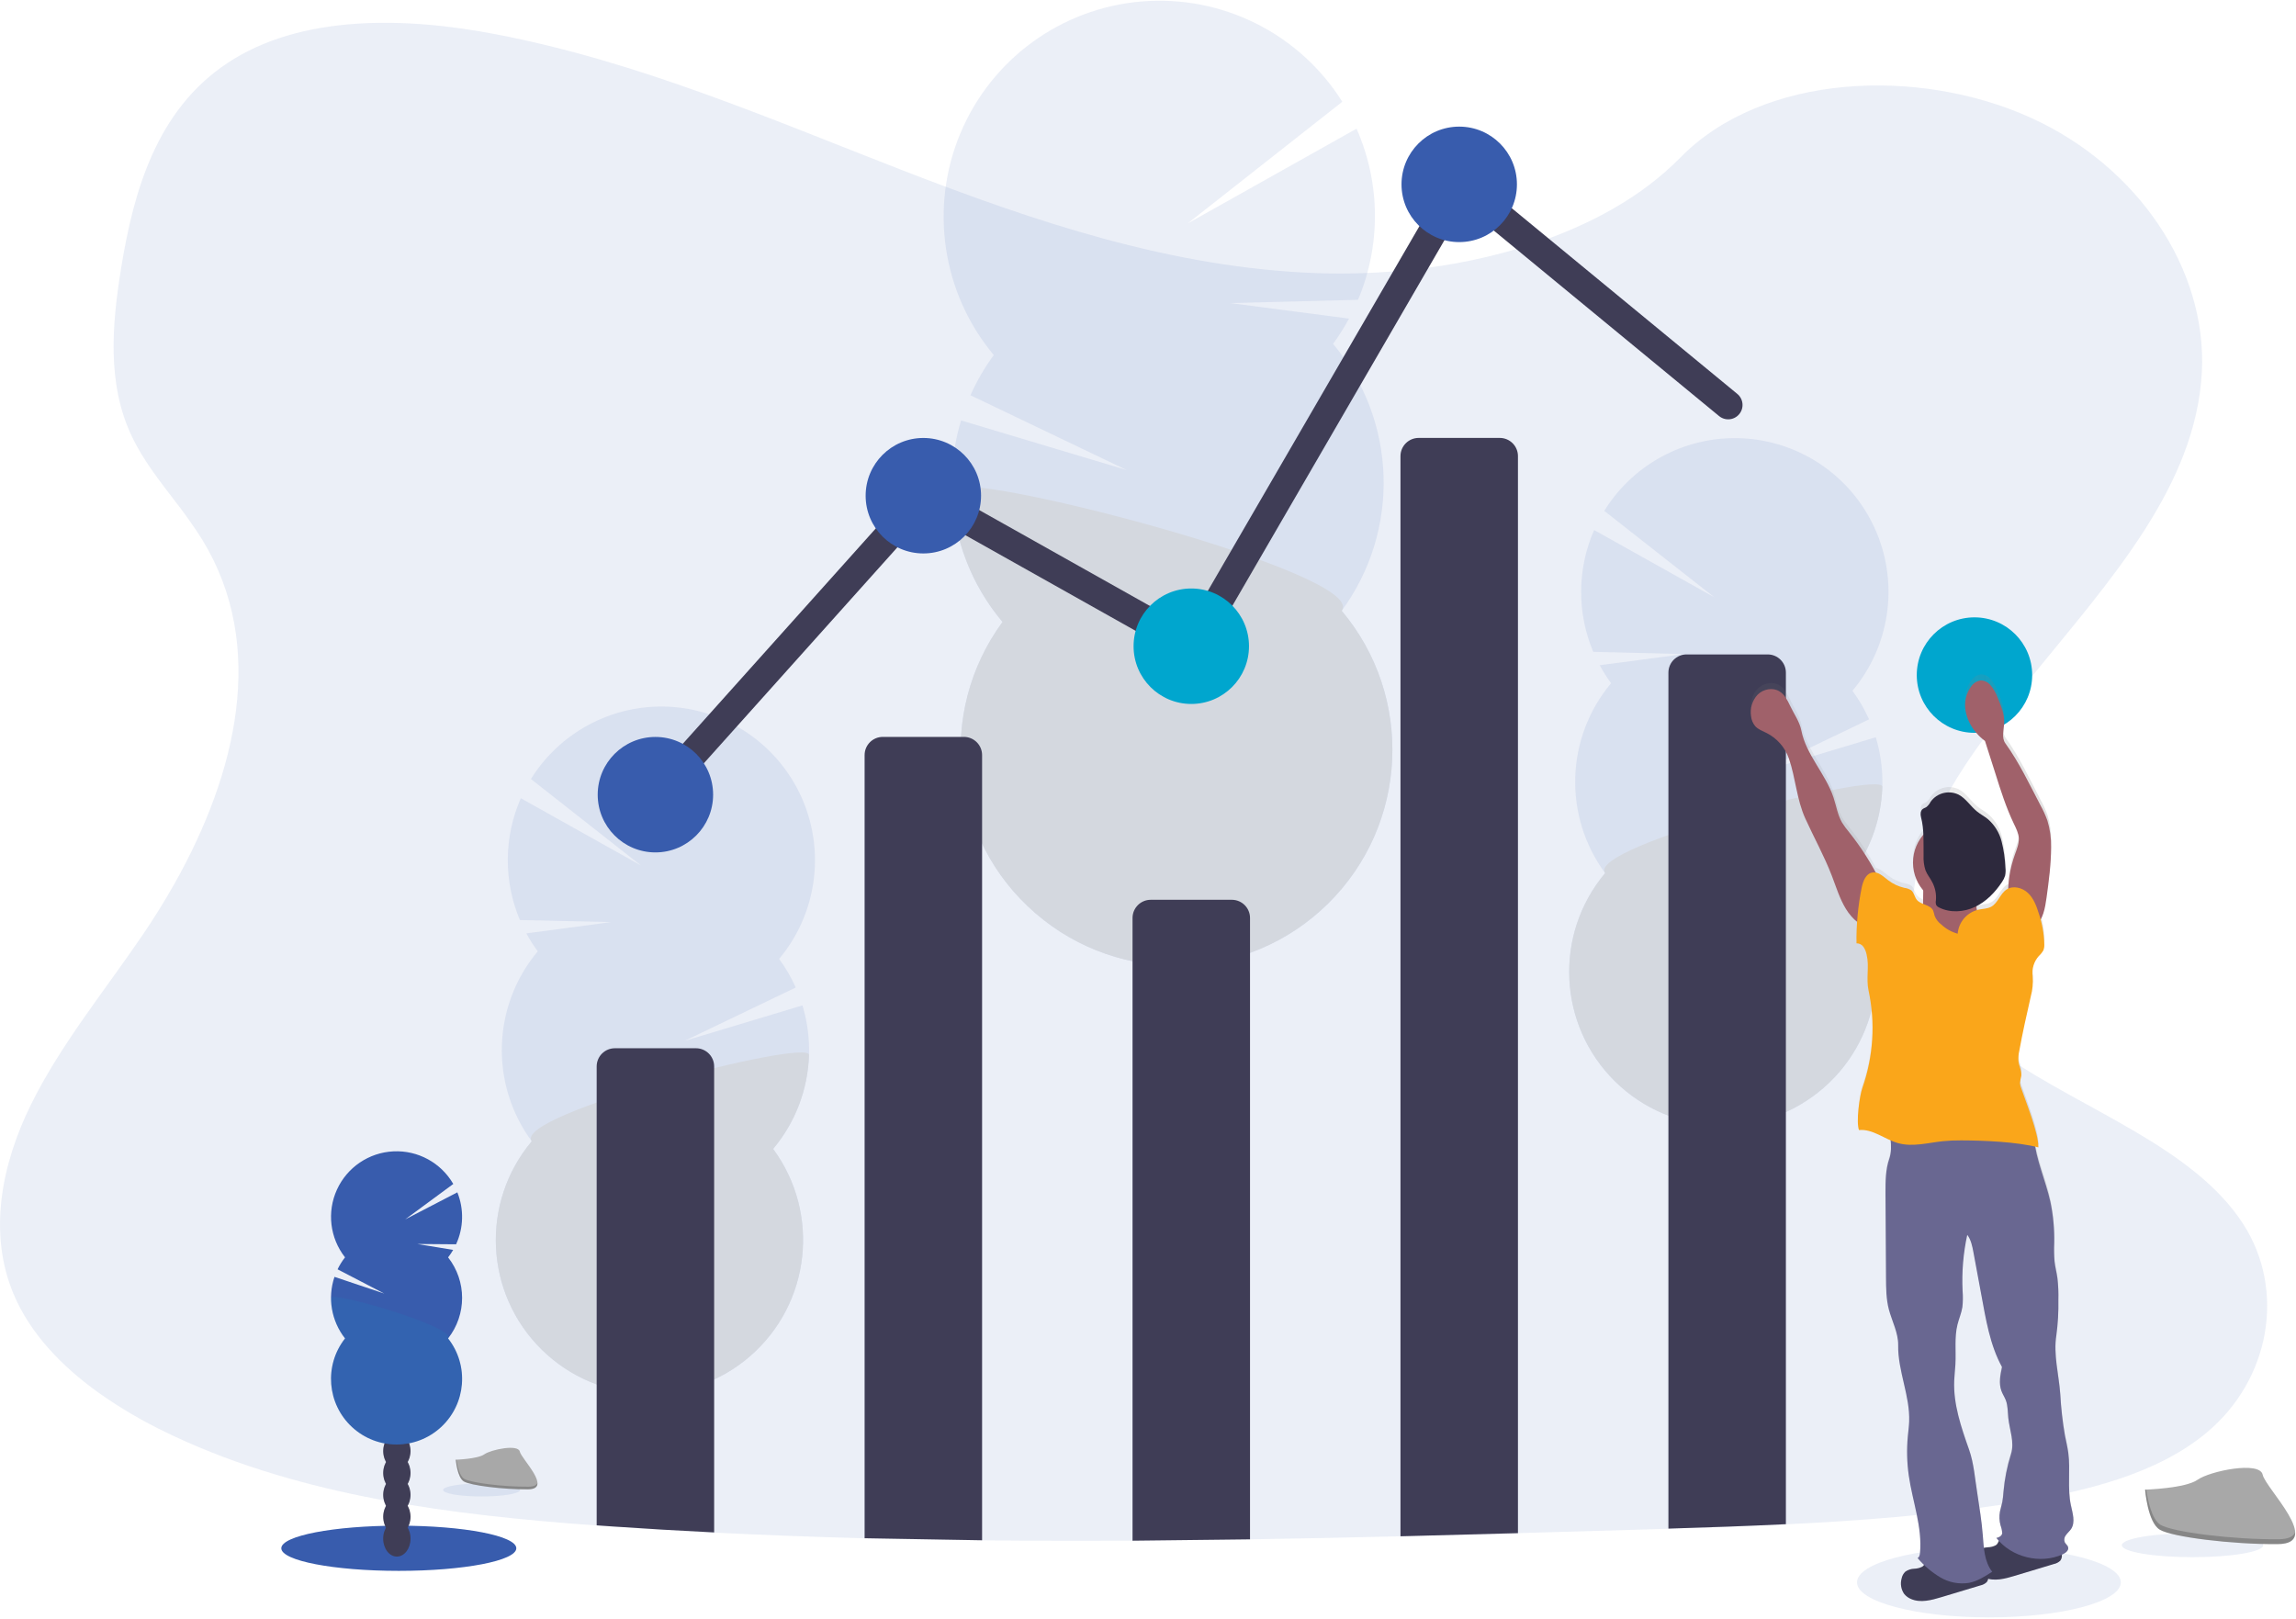 <svg xmlns="http://www.w3.org/2000/svg" width="560" height="395" viewBox="0 0 560 395">
    <defs>
        <linearGradient id="prefix__a" x1="99.983%" x2=".019%" y1="50%" y2="50%">
            <stop offset="0%" stop-color="gray" stop-opacity=".25"/>
            <stop offset="54%" stop-color="gray" stop-opacity=".12"/>
            <stop offset="100%" stop-color="gray" stop-opacity=".1"/>
        </linearGradient>
    </defs>
    <g fill="none" fill-rule="evenodd">
        <ellipse cx="485.099" cy="385.972" fill="#385CAD" fill-rule="nonzero" opacity=".1" rx="32.172" ry="8.545"/>
        <path fill="#385CAD" fill-rule="nonzero" d="M538.158 349.493c-12.24 10.16-29.659 14.364-46.504 17.02l-2.835.433c-17.595 2.625-35.385 4.023-53.236 4.873-9.55.463-19.102.79-28.653 1.081l-7.485.222c-9.719.288-19.456.571-29.212.85-9.55.271-19.102.526-28.653.764-12.232.299-24.464.547-36.697.745-9.55.15-19.102.254-28.653.311-12.236.07-24.468.047-36.697-.07-9.558-.097-19.109-.265-28.653-.503-12.24-.315-24.471-.776-36.697-1.383-8.298-.406-16.59-.894-24.878-1.464l-3.775-.266c-35.576-2.565-71.79-7.167-102.922-21.712l-.84-.398c-.416-.196-.834-.392-1.25-.598-5.717-2.735-11.192-5.946-16.369-9.602-9.204-6.568-16.805-14.585-20.821-24.096-6.294-14.917-2.966-31.685 4.222-46.27 7.189-14.586 17.982-27.754 27.317-41.49 2.734-4.023 5.328-8.197 7.741-12.477 15.081-26.843 22.561-57.905 6.751-83.771-2.086-3.298-4.34-6.488-6.75-9.556-3.856-5.03-7.777-10.06-10.427-15.627-6.178-12.956-4.85-27.526-2.599-41.367C32.6 46.739 38.13 26.918 55.412 15.42c17.93-11.94 43.382-11.336 65.636-7.04 34.6 6.633 66.537 20.52 98.775 33.043C252.06 53.946 285.83 65.398 321.276 66.63c7.614.26 15.237-.017 22.812-.83 10.099-1.039 20.06-3.137 29.72-6.262 13.95-4.597 26.642-11.513 36.053-21.124 20.183-20.545 58.111-22.1 85.457-9.692 26.095 11.84 42.97 36.897 41.724 61.923-1.418 27.859-22.27 50.763-41.377 74.255-2.317 2.847-4.604 5.704-6.831 8.58-1.244 1.607-2.463 3.216-3.66 4.829-2.096 2.847-4.122 5.708-6.032 8.605-9.762 14.853-16.664 32.692-9.943 48.726 3.77 8.978 10.963 15.828 19.635 21.808 19.429 13.393 46.248 22.406 58.312 41.156 10.396 16.16 6.545 37.973-8.988 50.888z" opacity=".1"/>
        <g fill-rule="nonzero" opacity=".1" transform="translate(229.73)">
            <path fill="#3F3D56" d="M49.515 276.294c.02.473.056.936.106 1.388 3.91-1.559 7.75-3.235 11.517-5.029 2.01-.267 3.878-1.181 5.323-2.605 1.1-.554 2.197-1.132 3.283-1.71-.246-.52-.525-1.025-.835-1.51-2.116-3.344-5.333-5.436-8.877-5.32-3.544.115-6.61 2.414-8.506 5.88-1.454 2.735-2.148 5.81-2.01 8.906z"/>
            <path fill="#3F3D56" d="M48.937 258.706c.076 3.082.97 6.089 2.589 8.711 2.121 3.335 5.339 5.427 8.883 5.311.246 0 .502-.035.729-.055 2.01-.267 3.878-1.181 5.323-2.605.98-.934 1.807-2.017 2.448-3.209 2.884-5.568 2.667-12.235-.573-17.603-2.121-3.345-5.339-5.437-8.882-5.321-3.544.115-6.606 2.414-8.501 5.88-1.453 2.73-2.149 5.8-2.016 8.891z"/>
            <ellipse cx="59.357" cy="240.75" fill="#3F3D56" rx="10.994" ry="14.399" transform="rotate(-1.88 59.357 240.75)"/>
            <ellipse cx="58.78" cy="223.165" fill="#3F3D56" rx="10.994" ry="14.399" transform="rotate(-1.88 58.78 223.165)"/>
            <ellipse cx="58.204" cy="205.575" fill="#3F3D56" rx="10.994" ry="14.399" transform="rotate(-1.88 58.204 205.575)"/>
            <path fill="#385CAD" d="M95.406 83.877c1.439-1.961 2.739-4.02 3.89-6.162l-29.025-3.792 31.228-.794c5.621-13.373 5.49-28.472-.362-41.745L59.96 54.494 97.663 24.82C87.203 8.17 68.343-1.265 48.752.352 29.162 1.97 12.102 14.37 4.511 32.51-3.081 50.651.058 71.513 12.653 86.613c-2.24 3.052-4.147 6.337-5.686 9.797l38.11 18.247-40.397-12.1c-5.146 17.043-1.344 35.535 10.11 49.162-16.255 22.147-12.767 53.073 8.012 71.038 20.778 17.965 51.868 16.935 71.413-2.367 19.545-19.3 20.98-50.39 3.297-71.412 14.393-19.588 13.523-46.485-2.106-65.101z"/>
            <path fill="#000" d="M2.458 119.515c.367 11.814 4.713 23.157 12.331 32.19-16.258 22.142-12.776 53.07 8 71.038 20.775 17.97 51.865 16.945 71.413-2.353 19.549-19.298 20.99-50.387 3.31-71.412 6.762-9.184-95.245-35.372-95.054-29.463z"/>
        </g>
        <g fill-rule="nonzero" opacity=".1" transform="translate(120.646 172.008)">
            <path fill="#3F3D56" d="M43.322 196.934c0 .332-.035.664-.075 1.006-2.782-1.106-5.515-2.292-8.2-3.556-1.43-.187-2.76-.835-3.79-1.846-.784-.399-1.563-.804-2.337-1.217.175-.367.373-.724.593-1.066 1.508-2.384 3.79-3.873 6.314-3.792 2.523.08 4.705 1.71 6.032 4.174 1.04 1.932 1.544 4.105 1.463 6.297z"/>
            <path fill="#3F3D56" d="M43.714 184.416c-.05 2.193-.68 4.333-1.83 6.201-1.508 2.374-3.795 3.868-6.313 3.787l-.503-.04c-1.43-.187-2.76-.835-3.79-1.846-.7-.663-1.289-1.434-1.745-2.283-2.05-3.958-1.901-8.697.392-12.518 1.508-2.384 3.796-3.873 6.314-3.793 2.519.08 4.705 1.71 6.058 4.175 1.026 1.941 1.516 4.122 1.417 6.317z"/>
            <ellipse cx="36.302" cy="171.673" fill="#3F3D56" rx="10.245" ry="7.822" transform="rotate(-88.19 36.302 171.673)"/>
            <ellipse cx="36.693" cy="159.157" fill="#3F3D56" rx="10.245" ry="7.822" transform="rotate(-88.19 36.693 159.157)"/>
            <ellipse cx="37.089" cy="146.636" fill="#3F3D56" rx="10.245" ry="7.822" transform="rotate(-88.19 37.089 146.636)"/>
            <path fill="#385CAD" d="M10.511 60.042c-1.025-1.395-1.953-2.86-2.78-4.38l20.651-2.747-22.224-.503c-4.014-9.513-3.934-20.261.221-29.714l29.322 16.411L8.847 18.011C16.254 6.105 29.683-.67 43.654.453c13.972 1.121 26.15 9.95 31.565 22.884 5.416 12.934 3.164 27.811-5.837 38.56 1.599 2.171 2.96 4.509 4.056 6.972L46.333 81.885l28.74-8.65c3.674 12.127.986 25.29-7.15 35.004 11.592 15.744 9.143 37.756-5.625 50.564-14.768 12.807-36.894 12.108-50.825-1.607-13.93-13.714-14.986-35.838-2.425-50.818-10.257-13.93-9.652-33.076 1.463-46.331v-.005z"/>
            <path fill="#000" d="M76.666 85.32c-.252 8.407-3.332 16.482-8.742 22.92 11.59 15.743 9.142 37.755-5.626 50.563-14.768 12.807-36.894 12.108-50.825-1.607-13.93-13.714-14.986-35.838-2.425-50.818C4.228 99.84 76.806 81.11 76.666 85.32z"/>
        </g>
        <g fill-rule="nonzero" opacity=".1" transform="translate(382.55 106.625)">
            <path fill="#3F3D56" d="M43.206 196.909c0 .337-.035.664-.07 1.006-2.785-1.107-5.518-2.292-8.199-3.556-1.431-.188-2.763-.835-3.795-1.846-.78-.397-1.564-.804-2.338-1.217.177-.367.375-.723.593-1.066 1.509-2.384 3.79-3.873 6.314-3.792 2.524.08 4.706 1.71 6.033 4.174 1.039 1.931 1.544 4.105 1.462 6.297z"/>
            <path fill="#3F3D56" d="M43.629 184.39c-.051 2.194-.685 4.334-1.835 6.202-1.508 2.374-3.79 3.868-6.314 3.787l-.503-.04c-1.431-.188-2.763-.836-3.795-1.846-.697-.665-1.286-1.435-1.744-2.283-2.05-3.958-1.902-8.697.392-12.519 1.508-2.379 3.795-3.872 6.314-3.792 2.518.08 4.71 1.71 6.057 4.175 1.03 1.94 1.523 4.121 1.428 6.317z"/>
            <ellipse cx="36.204" cy="171.644" fill="#3F3D56" rx="10.245" ry="7.822" transform="rotate(-88.19 36.204 171.644)"/>
            <ellipse cx="36.599" cy="159.128" fill="#3F3D56" rx="10.245" ry="7.822" transform="rotate(-88.19 36.6 159.128)"/>
            <ellipse cx="36.995" cy="146.612" fill="#3F3D56" rx="10.245" ry="7.822" transform="rotate(-88.19 36.995 146.612)"/>
            <path fill="#385CAD" d="M10.396 60.017c-1.027-1.394-1.954-2.858-2.775-4.38l20.65-2.722-22.224-.538c-4.012-9.514-3.934-20.26.217-29.714l29.322 16.411L8.732 17.985C16.126 6.05 29.567-.75 43.557.364c13.99 1.114 26.187 9.956 31.601 22.91 5.415 12.956 3.141 27.852-5.892 38.599 1.598 2.17 2.956 4.508 4.052 6.97L46.213 81.86l28.739-8.65c3.68 12.125.991 25.29-7.149 35 11.593 15.74 9.146 37.752-5.62 50.559-14.767 12.807-36.892 12.108-50.821-1.607-13.929-13.714-14.982-35.837-2.42-50.814-10.256-13.93-9.652-33.076 1.464-46.331h-.01z"/>
            <path fill="#000" d="M76.555 85.295c-.252 8.406-3.334 16.48-8.747 22.914 11.59 15.741 9.142 37.751-5.624 50.558-14.766 12.806-36.89 12.106-50.818-1.607-13.929-13.713-14.984-35.834-2.423-50.812-4.826-6.533 67.743-25.268 67.612-21.053z"/>
        </g>
        <ellipse cx="97.271" cy="377.658" fill="#385CAD" fill-rule="nonzero" rx="28.659" ry="5.512"/>
        <ellipse cx="96.794" cy="375.315" fill="#3F3D56" fill-rule="nonzero" rx="3.338" ry="4.371"/>
        <ellipse cx="96.794" cy="369.973" fill="#3F3D56" fill-rule="nonzero" rx="3.338" ry="4.371"/>
        <ellipse cx="96.794" cy="364.632" fill="#3F3D56" fill-rule="nonzero" rx="3.338" ry="4.371"/>
        <ellipse cx="96.794" cy="359.291" fill="#3F3D56" fill-rule="nonzero" rx="3.338" ry="4.371"/>
        <ellipse cx="96.794" cy="353.949" fill="#3F3D56" fill-rule="nonzero" rx="3.338" ry="4.371"/>
        <ellipse cx="96.794" cy="348.608" fill="#3F3D56" fill-rule="nonzero" rx="3.338" ry="4.371"/>
        <ellipse cx="96.794" cy="343.267" fill="#3F3D56" fill-rule="nonzero" rx="3.338" ry="4.371"/>
        <path fill="#385CAD" fill-rule="nonzero" d="M109.285 306.713c.455-.582.87-1.193 1.242-1.831l-8.767-1.444 9.48.076c1.839-4.004 1.95-8.587.308-12.674l-12.724 6.603 11.733-8.645c-2.998-5.177-8.633-8.246-14.606-7.955-5.973.29-11.284 3.89-13.767 9.333-2.483 5.443-1.722 11.817 1.972 16.521-.71.905-1.32 1.883-1.82 2.918l11.381 5.914-12.135-4.074c-1.732 5.12-.764 10.768 2.574 15.018-5.152 6.558-4.403 15.975 1.721 21.634 6.125 5.66 15.568 5.66 21.692 0 6.124-5.659 6.874-15.076 1.721-21.634 4.558-5.803 4.558-13.972 0-19.776l-.005.016z"/>
        <path fill="#00A6CE" fill-rule="nonzero" d="M80.737 316.6c-.005 3.588 1.2 7.072 3.419 9.888-5.152 6.558-4.403 15.975 1.721 21.634 6.125 5.66 15.568 5.66 21.692 0 6.124-5.659 6.874-15.076 1.721-21.634 2.137-2.72-28.553-11.683-28.553-9.887z" opacity=".1"/>
        <path fill="#3F3D56" fill-rule="nonzero" d="M174.183 260.13v113.666c-8.298-.406-16.59-.894-24.878-1.464l-3.775-.266V260.13c0-1.177.467-2.305 1.298-3.137.832-.832 1.96-1.3 3.135-1.3h19.786c1.176 0 2.304.468 3.136 1.3.831.832 1.298 1.96 1.298 3.137zM210.88 375.209V184.184c0-2.45 1.985-4.436 4.433-4.436H235.1c1.176 0 2.304.468 3.136 1.3.831.832 1.298 1.96 1.298 3.136v191.523l-28.653-.498zM276.23 375.808v-151.89c0-2.45 1.985-4.437 4.434-4.437h19.786c2.448 0 4.433 1.986 4.433 4.436v151.564l-28.653.327zM370.233 111.257v262.715c-9.55.271-19.102.526-28.653.764V111.257c0-2.45 1.985-4.436 4.434-4.436H365.8c2.448 0 4.433 1.986 4.433 4.436zM435.583 164.067v207.717c-9.55.463-19.102.79-28.653 1.081V164.067c0-2.45 1.985-4.436 4.434-4.436h19.786c2.448 0 4.433 1.986 4.433 4.436z"/>
        <path stroke="#3F3D56" stroke-linecap="round" stroke-width="7" d="M160.108 193.841L225.458 120.914 290.808 157.629 356.158 44.969 421.508 98.784"/>
        <ellipse cx="159.856" cy="193.841" fill="#385CAD" fill-rule="nonzero" rx="14.075" ry="14.083"/>
        <ellipse cx="225.206" cy="120.914" fill="#385CAD" fill-rule="nonzero" rx="14.075" ry="14.083"/>
        <ellipse cx="290.557" cy="157.629" fill="#00A6CE" fill-rule="nonzero" rx="14.075" ry="14.083"/>
        <ellipse cx="355.907" cy="44.969" fill="#385CAD" fill-rule="nonzero" rx="14.075" ry="14.083"/>
        <ellipse cx="481.58" cy="164.67" fill="#00A6CE" fill-rule="nonzero" rx="14.075" ry="14.083"/>
        <ellipse cx="117.469" cy="363.435" fill="#385CAD" fill-rule="nonzero" opacity=".1" rx="9.39" ry="1.589"/>
        <path fill="#A8A8A8" fill-rule="nonzero" d="M111.166 356.057s5.353-.166 6.967-1.318c1.613-1.152 8.239-2.515 8.641-.679.402 1.836 8.043 9.174 2.01 9.224-6.031.05-14.05-.945-15.658-1.926-1.609-.98-1.96-5.301-1.96-5.301z"/>
        <path fill="#000" fill-rule="nonzero" d="M128.88 362.64c-6.032.05-14.045-.94-15.658-1.92-1.227-.75-1.715-3.431-1.88-4.668h-.176s.336 4.32 1.95 5.3c1.614.982 9.611 1.977 15.659 1.927 1.744 0 2.347-.634 2.312-1.554-.241.558-.905.905-2.207.915z" opacity=".2"/>
        <ellipse cx="534.765" cy="376.914" fill="#385CAD" fill-rule="nonzero" opacity=".1" rx="17.247" ry="2.917"/>
        <path fill="#A8A8A8" fill-rule="nonzero" d="M523.198 363.36s9.838-.302 12.803-2.415c2.966-2.112 15.131-4.632 15.865-1.247s14.79 16.849 3.68 16.94c-11.11.09-25.808-1.73-28.769-3.521-2.96-1.79-3.58-9.757-3.58-9.757z"/>
        <path fill="#000" fill-rule="nonzero" d="M555.732 375.46c-11.11.091-25.808-1.73-28.769-3.52-2.252-1.373-3.152-6.302-3.453-8.55h-.327s.623 7.941 3.579 9.742c2.956 1.8 17.665 3.626 28.77 3.52 3.206 0 4.312-1.166 4.252-2.856-.448 1.006-1.67 1.644-4.052 1.664z" opacity=".2"/>
        <path fill="url(#prefix__a)" fill-rule="nonzero" d="M427.088 173.306c.093.88.443 1.715 1.005 2.399.73.825 1.82 1.202 2.8 1.695 2.537 1.299 4.475 3.528 5.41 6.221 1.673 4.889 1.89 10.06 4.02 14.777 2.132 4.717 4.636 9.249 6.476 14.082 1.045 2.741 1.88 5.593 3.413 8.088.742 1.227 1.69 2.317 2.8 3.224-.116 1.77-.161 3.52-.151 5.29.69-.013 1.34.329 1.72.906.371.573.627 1.214.753 1.886.689 2.852-.16 5.89.458 8.756 1.698 7.975 1.177 16.263-1.508 23.96-.689 1.952-1.554 8.41-.82 10.346 2.735-.276 5.158 1.404 7.717 2.515.206 1.517.083 3.062-.362 4.527-.92 2.65-.915 5.532-.9 8.333l.126 20.752c0 2.63.035 5.296.693 7.846.75 2.872 2.323 5.799 2.272 8.766-.135 6.388 2.88 12.474 2.64 18.81-.046 1.218-.212 2.425-.327 3.632-.297 3.216-.216 6.455.241 9.652.915 6.367 3.333 12.629 2.73 19.031-.04.433-.186 1.006-.593 1.172.502.568 1.035 1.132 1.578 1.67-.11.183-.26.34-.437.457-.594.31-1.25.483-1.92.503-.786.021-1.55.269-2.197.715-.471.452-.79 1.038-.915 1.68-.362 1.281-.142 2.657.603 3.761.449.566 1.036 1.006 1.704 1.278 2.322 1.006 4.987.277 7.41-.458l9.49-2.877c.58-.12 1.114-.399 1.544-.804.197-.233.327-.514.377-.815 2.096.503 4.398-.116 6.535-.755l9.49-2.881c.58-.118 1.115-.397 1.544-.805.346-.421.488-.974.387-1.509.07-.03.14-.05.211-.086.724-.326 1.508-.965 1.332-1.735-.125-.503-.628-.794-.844-1.257-.207-.612-.073-1.288.352-1.775.372-.503.874-.92 1.216-1.449 1.096-1.68.352-3.888-.06-5.854-.89-4.2-.065-8.586-.628-12.84-.191-1.434-.538-2.842-.815-4.265-.586-3.365-.973-6.76-1.161-10.17-.362-4.869-1.714-9.667-.94-14.495.376-2.834.535-5.692.477-8.55.055-1.82-.024-3.643-.236-5.452-.196-1.348-.543-2.67-.694-4.024-.122-1.52-.149-3.047-.08-4.571.07-3.398-.244-6.793-.935-10.12-1.005-4.572-2.895-8.947-3.7-13.53.272.061.543.122.805.192.03-3.52-3.052-11.175-4.193-14.515-.167-.41-.269-.842-.302-1.283.07-.58.175-1.157.317-1.725.146-1.217-.503-2.374-.678-3.59-.069-.857-.006-1.718.186-2.556.809-4.501 1.814-8.967 2.82-13.428.438-1.616.59-3.296.447-4.964-.236-1.79.314-3.593 1.508-4.944.442-.408.818-.881 1.116-1.404.167-.448.242-.925.221-1.403-.02-2.069-.324-4.125-.905-6.11.885-1.605 1.212-3.577 1.468-5.438.563-4.109 1.126-8.238 1.106-12.387.045-2.214-.26-4.42-.905-6.538-.47-1.309-1.045-2.577-1.719-3.793-2.644-5.095-5.173-10.456-8.51-15.123-1.006-1.419-.372-3.375-.302-5.125.075-2.113-.76-4.14-1.579-6.081-.418-1.195-1.059-2.3-1.89-3.254-.567-.625-1.367-.99-2.211-1.006-.958.117-1.818.644-2.358 1.443-1.228 1.674-1.737 3.769-1.413 5.82.334 2.032 1.22 3.933 2.559 5.497.647.787 1.388 1.49 2.207 2.097.831 2.642 1.669 5.283 2.513 7.921 1.327 4.2 2.655 8.42 4.525 12.393.547 1.152 1.15 2.324 1.216 3.596.07 1.373-.503 2.68-.96 3.973-.964 2.695-1.51 5.52-1.619 8.38-.147.065-.288.142-.422.231-1.583 1.036-2.081 3.294-3.73 4.22-.96.538-2.126.503-3.202.75-.096 0-.191.05-.292.08-.04-.202-.08-.398-.105-.604-.016-.129-.016-.259 0-.387 2.563-1.41 4.716-3.462 6.248-5.955.323-.462.572-.97.74-1.509.135-.645.16-1.308.075-1.961-.084-2.181-.396-4.347-.93-6.463-.537-2.127-1.71-4.038-3.363-5.477-.825-.664-1.775-1.162-2.594-1.831-1.599-1.293-2.695-3.204-4.525-4.165-2.405-1.172-5.305-.421-6.841 1.77-.244.491-.586.926-1.006 1.278-.32.152-.632.32-.935.503-.553.443-.583 1.293-.402 1.982.343 1.416.535 2.864.573 4.32-3.35 3.934-3.363 9.716-.03 13.665 0 .936 0 1.871-.035 2.807 0 .176 0 .357-.035.533-.58-.202-1.099-.548-1.508-1.006-.563-.704-.664-1.74-1.353-2.319-.495-.326-1.06-.533-1.648-.603-1.464-.333-2.837-.984-4.022-1.906-.93-.72-1.895-1.64-2.98-1.851-1.875-3.516-4.062-6.856-6.536-9.979-.627-.739-1.199-1.524-1.71-2.348-1.08-1.887-1.402-4.105-2.085-6.172-1.91-5.794-6.676-10.44-7.837-16.436-.423-2.173-1.8-4.064-2.745-6.066-.638-1.352-1.342-2.78-2.619-3.555-1.644-1.006-3.916-.544-5.283.81-1.342 1.433-1.945 3.407-1.634 5.346zm59.685 203.538c-.594.31-1.25.482-1.92.503-.338.035-.674.088-1.006.16-.126-1.056-.196-2.127-.276-3.168-.267-3.415-.8-6.805-1.328-10.19-.553-3.52-.814-7.373-2.01-10.753-1.926-5.502-3.876-11.17-3.63-17 .056-1.322.221-2.635.292-3.953.16-3.264-.297-6.598.502-9.772.357-1.443.966-2.821 1.197-4.29.147-1.326.164-2.664.05-3.993-.22-4.616.164-9.24 1.141-13.756.935 1.222 1.242 2.801 1.508 4.315l1.885 10.23c1.121 6.07 2.112 12.508 5.083 17.91-.418 1.947-.83 4.024-.141 5.885.297.804.784 1.508 1.086 2.323.502 1.353.432 2.842.583 4.275.327 3.018 1.573 5.985.658 8.897-.94 3.003-1.553 6.1-1.824 9.235-.05.871-.151 1.74-.302 2.6-.16.774-.422 1.509-.568 2.303-.201 1.115-.151 2.261.146 3.355.225.606.364 1.241.412 1.886 0 .644-.79 1.107-1.423 1.207.186.242.387.473.594.7-.121.426-.369.807-.71 1.09z"/>
        <path fill="#3F3D56" fill-rule="nonzero" d="M466.921 382.648c-.785.02-1.549.268-2.196.714-.473.446-.793 1.03-.915 1.67-.361 1.272-.14 2.638.603 3.731.45.564 1.036 1.003 1.704 1.273 2.322 1.006 4.987.271 7.41-.458l9.49-2.857c.58-.118 1.113-.395 1.544-.8.536-.721.552-1.704.04-2.444-.51-.71-1.206-1.265-2.01-1.604-2.952-1.438-6.28-1.765-9.522-1.826-1.206 0-2.398-.291-3.217.64-.432.502-.352 1.04-1.005 1.468-.598.305-1.255.473-1.926.493z"/>
        <path fill="#3F3D56" fill-rule="nonzero" d="M484.852 377.427c-.785.023-1.547.27-2.196.714-.472.448-.792 1.032-.915 1.67-.36 1.274-.14 2.642.603 3.737.45.56 1.037.997 1.704 1.267 2.328 1.006 4.987.277 7.41-.452l9.49-2.862c.58-.118 1.113-.395 1.544-.8.535-.72.551-1.702.04-2.44-.51-.708-1.206-1.263-2.01-1.604-2.956-1.438-6.284-1.77-9.527-1.83-1.206 0-2.392-.287-3.217.644-.432.502-.352 1.036-1.005 1.463-.594.31-1.251.478-1.92.493z"/>
        <path fill="#696791" fill-rule="nonzero" d="M476.603 274.373c5.593-.562 11.22-.72 16.835-.473.371-.004.74.054 1.091.171 1.237.503 1.428 2.123 1.544 3.445.502 5.372 2.845 10.376 4.021 15.637.69 3.307 1.005 6.681.935 10.06-.068 1.508-.041 3.02.08 4.526.151 1.342.503 2.66.694 3.998.212 1.797.291 3.608.236 5.417.058 2.836-.102 5.673-.477 8.484-.774 4.794.578 9.556.94 14.405.18 3.39.561 6.768 1.141 10.114.277 1.413.623 2.812.814 4.235.563 4.23-.26 8.585.629 12.76.412 1.951 1.156 4.144.06 5.814-.342.503-.844.93-1.216 1.438-.425.483-.56 1.157-.352 1.766.216.457.719.76.844 1.247.196.77-.608 1.398-1.332 1.725-5.454 2.465-12.487.73-16.166-3.993.633-.1 1.407-.559 1.422-1.202-.048-.64-.187-1.27-.412-1.871-.296-1.085-.346-2.223-.146-3.33.146-.774.407-1.509.568-2.288.151-.855.252-1.719.302-2.585.272-3.116.884-6.192 1.825-9.174.914-2.892-.332-5.82-.659-8.837-.15-1.428-.085-2.902-.583-4.25-.302-.795-.79-1.509-1.086-2.303-.689-1.856-.276-3.918.14-5.85-2.97-5.366-3.96-11.764-5.081-17.794l-1.885-10.16c-.282-1.508-.589-3.073-1.509-4.29-.977 4.486-1.36 9.08-1.14 13.665.113 1.322.097 2.65-.05 3.969-.232 1.458-.84 2.831-1.197 4.26-.78 3.153-.322 6.463-.503 9.707-.07 1.312-.236 2.615-.292 3.928-.246 5.794 1.705 11.427 3.63 16.894 1.181 3.354 1.443 7.167 2.01 10.677.503 3.365 1.061 6.73 1.328 10.125.246 3.118.357 6.493 2.297 8.942-1.774 1.152-3.604 2.324-5.68 2.72-2.42.38-4.895-.1-6.998-1.357-2.09-1.25-3.959-2.84-5.53-4.703.408-.14.553-.734.594-1.161.603-6.368-1.815-12.574-2.73-18.911-.457-3.175-.538-6.393-.241-9.586.115-1.203.281-2.405.327-3.612.24-6.292-2.79-12.352-2.68-18.649.05-2.952-1.508-5.86-2.272-8.711-.659-2.515-.679-5.18-.694-7.796l-.125-20.62c0-2.787 0-5.644.9-8.274 1.105-3.169-.161-6.805-.352-10.155 5.223 1.657 10.721 2.27 16.181 1.806z"/>
        <path fill="#A0616A" fill-rule="nonzero" d="M458.682 215.126c-2.113-4.322-4.694-8.398-7.696-12.156-.627-.734-1.199-1.514-1.71-2.334-1.08-1.876-1.402-4.079-2.085-6.131-1.91-5.754-6.676-10.376-7.837-16.326-.423-2.162-1.8-4.023-2.745-6.035-.638-1.343-1.342-2.761-2.62-3.52-1.643-1.007-3.915-.544-5.282.804-1.334 1.422-1.932 3.382-1.619 5.306.094.876.444 1.705 1.005 2.384.73.82 1.82 1.192 2.8 1.685 2.533 1.284 4.471 3.5 5.41 6.181 1.673 4.854 1.89 9.994 4.02 14.681 2.132 4.688 4.636 9.184 6.476 13.977 1.045 2.721 1.88 5.533 3.413 8.047 1.533 2.515 3.926 4.622 6.816 5-.02-1.824.258-3.638.82-5.372.628-1.982 1.744-4.315.834-6.191zM489.804 218.888c-.13-3.556.425-7.104 1.634-10.451.462-1.283 1.005-2.586.96-3.949-.066-1.267-.669-2.429-1.217-3.576-1.89-3.948-3.217-8.132-4.524-12.307l-2.513-7.87c-.82-.602-1.561-1.303-2.207-2.088-1.34-1.55-2.226-3.44-2.559-5.462-.324-2.036.185-4.117 1.413-5.774.542-.797 1.401-1.321 2.357-1.438.844.018 1.643.382 2.212 1.006.83.946 1.47 2.042 1.89 3.229.82 1.93 1.654 3.943 1.579 6.035-.07 1.74-.72 3.681.301 5.095 3.338 4.637 5.867 9.963 8.51 15.028.675 1.207 1.25 2.467 1.72 3.767.646 2.107.951 4.304.905 6.508 0 4.12-.543 8.223-1.106 12.307-.357 2.56-.824 5.347-2.76 7.041-2.01-2.575-4.031-5.09-6.595-7.101z"/>
        <ellipse cx="477.015" cy="210.413" fill="#A0616A" fill-rule="nonzero" rx="10.431" ry="10.436"/>
        <path fill="#A0616A" fill-rule="nonzero" d="M482.068 221.403c.25 1.886 1.261 3.576 2.247 5.205.593 1.006 1.352 2.077 2.513 2.188-3.022 1.587-6.197 2.864-9.476 3.812-1.114.375-2.283.563-3.458.559-.997-.075-1.972-.325-2.88-.74-4.029-1.755-7.029-5.263-8.14-9.516 1.3.035 2.598-.064 3.876-.296.73-.056 1.41-.391 1.9-.936.292-.51.428-1.093.393-1.68.05-1.74.055-3.485 0-5.225 2.563-.164 5.134.154 7.58.935 1.006.327 2.011.72 3.016.976.634.16 2.378 0 2.846.367.769.518-.593 3.068-.417 4.35z"/>
        <path fill="#FAA61A" fill-rule="nonzero" d="M477.483 227.745c.234-2.82 2.248-5.173 4.997-5.84 1.075-.24 2.242-.21 3.202-.744 1.649-.92 2.146-3.163 3.73-4.194 1.583-1.031 3.83-.458 5.208.845 1.377 1.302 2.076 3.158 2.639 4.974.84 2.455 1.297 5.025 1.352 7.62.021.474-.054.948-.221 1.393-.298.519-.675.989-1.116 1.393-1.194 1.34-1.744 3.134-1.508 4.913.143 1.657-.009 3.326-.448 4.93-1.005 4.435-2.01 8.866-2.82 13.343-.19.823-.252 1.671-.186 2.514.156 1.212.825 2.36.679 3.571-.142.564-.248 1.137-.317 1.715.033.438.135.867.302 1.273 1.141 3.314 4.223 10.909 4.192 14.42-5.353-1.374-13.246-1.68-18.775-1.706-1.52-.016-3.041.051-4.555.201-3.634.393-7.354 1.454-10.878.473-3.272-.91-6.168-3.52-9.551-3.194-.734-1.92.13-8.333.82-10.275 2.684-7.644 3.206-15.882 1.507-23.804-.618-2.847.232-5.87-.457-8.696-.126-.669-.382-1.306-.754-1.876-.38-.575-1.03-.915-1.72-.9-.062-4.547.36-9.087 1.257-13.545.332-1.584 1.006-3.455 2.63-3.727 1.437-.246 2.644.971 3.8 1.861 1.185.918 2.558 1.564 4.021 1.891.59.07 1.154.277 1.65.604.688.573.789 1.604 1.352 2.303 1.005 1.253 3.252 1.147 3.966 2.59.156.43.282.87.377 1.318.337.858.913 1.601 1.659 2.143 1.12 1.053 2.482 1.813 3.966 2.213z"/>
        <path fill="#2D293D" fill-rule="nonzero" d="M468.54 199.318c-.18-.689-.15-1.509.402-1.971.277-.217.639-.297.935-.503.418-.352.76-.785 1.006-1.273 1.549-2.168 4.436-2.902 6.831-1.735 1.815.95 2.91 2.852 4.524 4.134.82.664 1.77 1.157 2.594 1.82 1.651 1.428 2.825 3.327 3.363 5.443.535 2.1.846 4.251.93 6.417.086.65.06 1.31-.075 1.952-.167.538-.416 1.047-.739 1.509-1.659 2.514-3.846 4.798-6.585 6.095-2.74 1.298-6.073 1.51-8.777.151-.272-.11-.507-.297-.674-.538-.154-.367-.19-.773-.106-1.162.147-1.537-.157-3.083-.874-4.45-.503-1.007-1.257-1.872-1.66-2.913-.373-1.165-.533-2.389-.472-3.611-.045-3.163.171-6.317-.623-9.365z"/>
    </g>
</svg>
